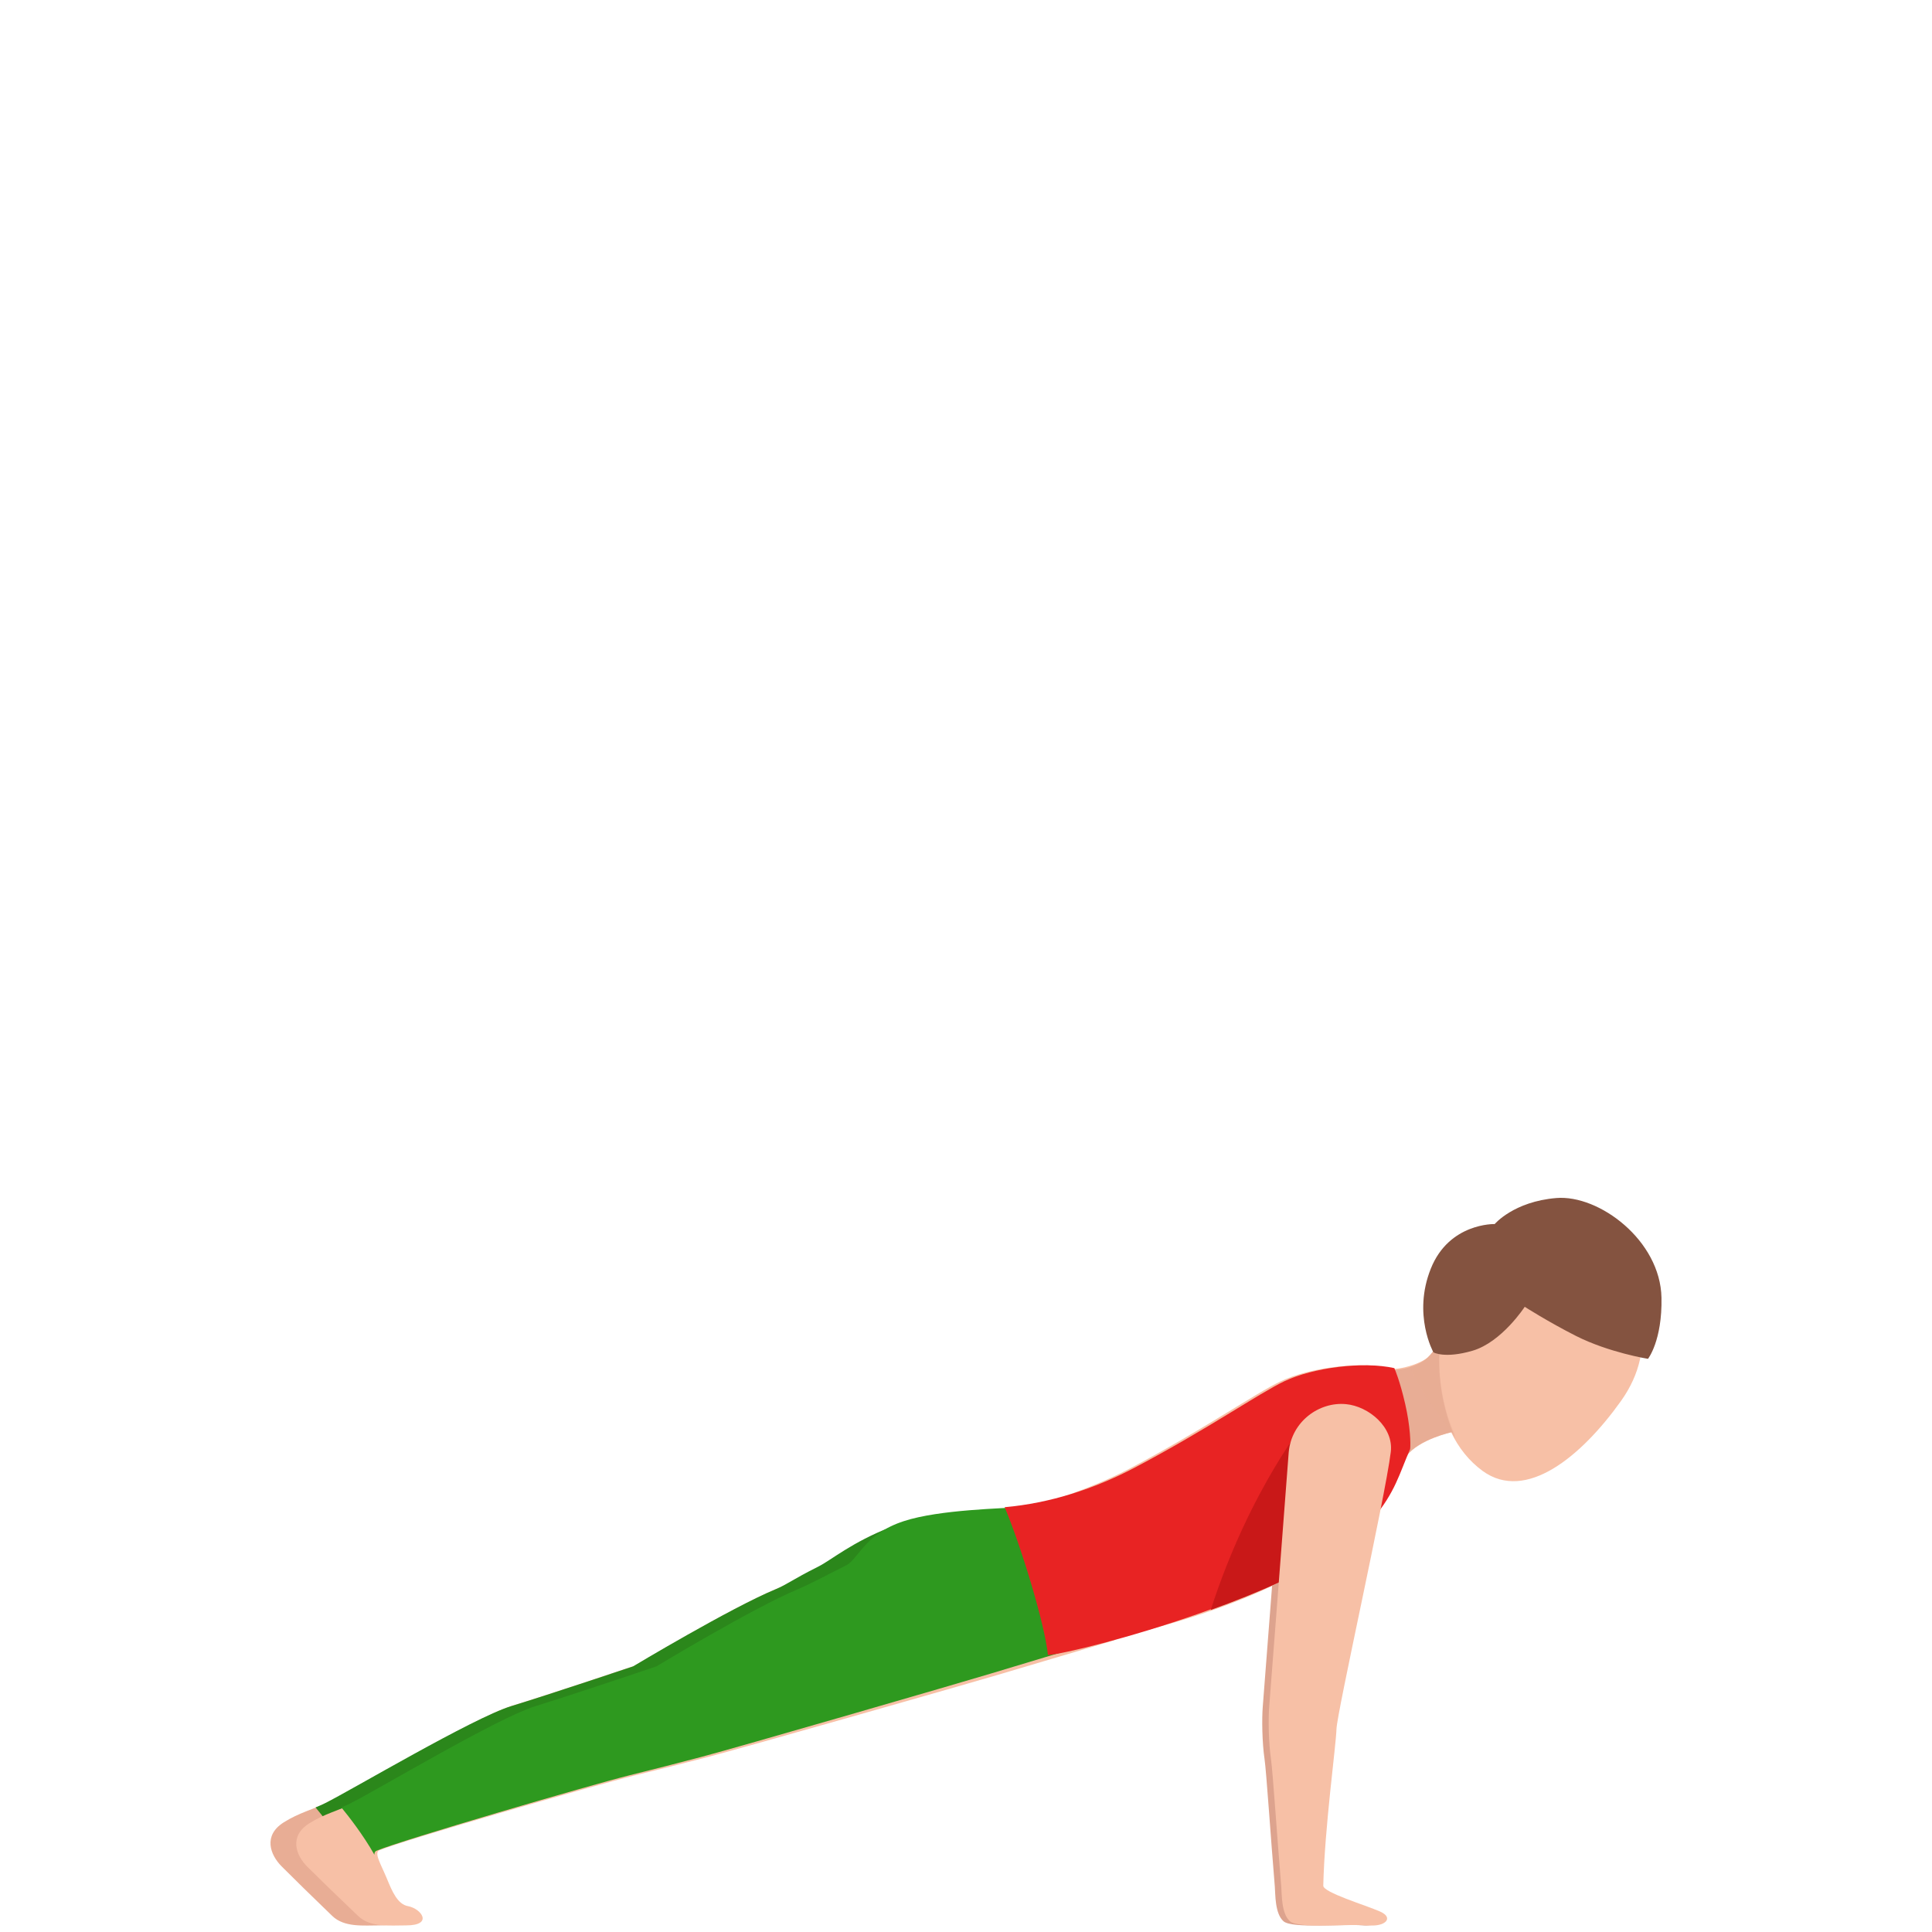<svg width="300" height="300" viewBox="0 0 300 300" fill="none" xmlns="http://www.w3.org/2000/svg">
<path d="M54.89 287.212C58.925 285.544 88.062 277.076 94.35 275.519C99.026 274.374 101.028 273.842 105.534 272.677C110.761 271.32 146.756 260.954 150.591 259.789C154.426 258.624 130.065 242.039 128.063 243.044C123.997 245.083 122.255 246.017 120.553 246.73C113.624 249.603 98.515 258.674 98.515 258.674C98.515 258.674 85.599 263.013 79.681 264.821C73.774 266.629 54.94 277.84 50.855 279.869C48.632 280.974 46.419 281.476 44.046 282.983C40.822 285.022 41.953 288.025 43.725 289.803C45.608 291.692 48.381 294.414 51.596 297.508C53.478 299.316 56.402 298.974 59.025 298.974C63.3 298.974 61.378 296.343 59.315 295.961C57.713 295.67 56.872 293.691 56.061 291.692C55.14 289.422 53.979 287.593 54.89 287.212Z" fill="#E8AD95"/>
<path d="M138.297 237.134C132.265 239.481 129.079 242.251 127.068 243.258C122.987 245.303 122.142 246.078 120.423 246.783C113.467 249.664 98.298 258.76 98.298 258.76C98.298 258.76 85.33 263.111 79.389 264.924C73.458 266.737 54.549 277.978 50.448 280.012C49.965 280.254 49.483 280.456 49 280.657C50.035 281.896 52.358 284.817 54.177 288C54.167 287.708 54.248 287.486 54.499 287.386C58.55 285.714 87.803 277.222 94.116 275.661C98.81 274.513 100.821 273.979 105.344 272.811C110.592 271.451 146.731 261.056 150.581 259.888C153.084 259.122 143.785 234.998 138.297 237.134Z" fill="#2B871B"/>
<path d="M214.959 225.478C214.031 232.892 206.592 265.904 206.521 268.526C206.45 271.058 204.674 283.857 204.472 292.808C204.452 293.863 211.033 295.822 213.304 296.827C215.504 297.801 214.091 299.218 211.497 298.967C208.762 298.706 200.656 299.519 199.304 298.334C197.951 297.138 198.052 294.165 197.951 292.919C197.285 284.962 196.639 275.077 196.357 273.148C195.983 270.596 195.923 266.919 196.084 264.97C196.256 263.021 199.112 225.518 199.112 225.518C199.546 220.706 203.856 217.642 208.005 218.034C211.527 218.365 215.444 221.62 214.959 225.478Z" fill="#DDA38E"/>
<path d="M218.379 226.11C220.419 223.477 225.344 222.416 225.344 222.416C226.479 224.798 228.111 226.87 230.24 228.422C236.957 233.276 245.555 226.16 251.695 217.561C257.835 208.963 254.531 200.155 249.008 196.171C243.485 192.177 233.345 190.716 227.195 199.324C224.588 202.977 223.792 208.563 222.13 210.405C220.946 211.706 217.274 212.977 214 212.577L218.379 226.11Z" fill="#F7C0A6"/>
<path d="M216.119 212.469C211.238 211.338 203.366 212.347 198.865 214.488C194.894 216.375 186.822 222.009 175.539 227.975C169.208 231.316 162.616 233.194 157.825 234.86C151.913 236.919 147.262 242.512 147.002 245.642C146.732 248.842 170.278 255 170.278 255C199.725 248.589 208.017 240.049 212.588 236.071C215.399 233.628 216.289 227.813 219 224.331L216.119 212.469Z" fill="#F7C0A6"/>
<path d="M58.928 287.305C62.972 285.651 92.174 277.25 98.476 275.706C103.163 274.569 105.17 274.041 109.685 272.885C114.924 271.54 150.999 261.256 154.843 260.1C158.686 258.944 167.216 256.443 172.735 254.788C178.255 253.124 164.075 246.876 161.526 243.159C160.242 241.285 163.222 234.519 158.014 235.027C156.388 235.187 147.427 234.708 141.286 236.681C135.094 238.674 134.261 242.491 132.254 243.488C128.18 245.511 126.434 246.437 124.728 247.145C117.784 249.995 102.641 258.994 102.641 258.994C102.641 258.994 89.696 263.299 83.765 265.092C77.844 266.886 58.968 278.008 54.874 280.02C52.647 281.117 50.429 281.615 48.05 283.11C44.819 285.133 45.953 288.112 47.729 289.876C49.616 291.75 52.396 294.45 55.617 297.52C57.504 299.313 60.434 298.975 63.063 298.975C67.348 298.975 65.421 296.364 63.354 295.985C61.748 295.696 60.905 293.733 60.093 291.75C59.169 289.498 58.005 287.684 58.928 287.305Z" fill="#F7C0A6"/>
<path d="M223.642 208C223.431 208.403 222.89 209.641 221.636 210.869C220.381 212.097 217.291 213.099 214 212.706L218.415 226C220.472 223.416 225.438 222.374 225.438 222.374C225.609 222.718 225.809 223.033 226 223.367C223.923 218.739 223.06 213.247 223.642 208Z" fill="#E8AD95"/>
<path opacity="0.4" d="M223.681 208C223.459 208.403 222.89 209.642 221.572 210.87C221.014 211.391 220.107 211.853 219 212.207C220.36 215.893 223.828 220.375 225.494 222.4C225.536 222.391 225.568 222.381 225.568 222.381C225.642 222.518 225.715 222.636 225.8 222.764C225.874 222.862 225.937 222.931 226 223C223.944 218.459 223.08 213.111 223.681 208Z" fill="#E8AD95"/>
<path d="M158.885 234C155.923 234.232 145.888 234.383 140.332 236.206C134.177 238.22 133.349 242.078 131.354 243.086C127.304 245.13 125.569 246.067 123.873 246.782C116.97 249.663 101.918 258.759 101.918 258.759C101.918 258.759 89.05 263.11 83.155 264.923C77.269 266.736 58.506 277.978 54.436 280.012C53.958 280.254 53.479 280.456 53 280.657C54.027 281.896 56.332 284.817 58.137 288C58.127 287.708 58.207 287.486 58.456 287.386C62.476 285.713 91.504 277.222 97.768 275.661C102.427 274.513 104.421 273.979 108.91 272.81C114.117 271.451 149.978 261.055 153.798 259.887C156.272 259.132 160.701 257.802 165 256.513L158.885 234Z" fill="#2E991F"/>
<path d="M218.192 217.981C217.385 214.468 216.588 212.592 216.509 212.441C211.648 211.357 203.899 212.361 199.457 214.468C195.502 216.345 187.464 221.945 176.229 227.876C169.924 231.198 163.032 233.416 156 234.038C158.43 239.748 162.235 252.093 162.723 257C167.584 256.619 203.68 247.185 213.112 235.935C216.698 231.66 217.256 228.9 218.969 225.006C219.058 224.153 218.999 221.493 218.192 217.981Z" fill="#E82323"/>
<path d="M208 240.593L203.27 220C203.27 220 194.142 230.928 188 250C195.363 247.355 202.755 244.123 208 240.593Z" fill="#C91818"/>
<path d="M215.959 225.478C215.031 232.892 207.596 265.904 207.525 268.526C207.455 271.058 205.679 283.857 205.478 292.808C205.457 293.863 212.035 295.822 214.305 296.827C216.504 297.801 215.092 299.218 212.499 298.967C209.765 298.706 201.664 299.519 200.302 298.334C198.95 297.138 199.051 294.165 198.951 292.919C198.285 284.962 197.639 275.077 197.356 273.148C196.983 270.596 196.923 266.919 197.084 264.97C197.256 263.021 200.111 225.518 200.111 225.518C200.544 220.706 204.852 217.642 208.998 218.034C212.529 218.365 216.443 221.62 215.959 225.478Z" fill="#F7C0A6"/>
<path d="M232.097 190.069C232.097 190.069 235.045 186.572 241.672 186.029C248.309 185.486 257.824 192.618 257.994 201.508C258.125 208.185 255.899 211 255.899 211C255.899 211 249.823 210.022 244.74 207.454C240.389 205.251 236.759 202.92 236.759 202.92C236.759 202.92 233.2 208.402 228.668 209.736C224.317 211.01 222.582 209.992 222.582 209.992C222.582 209.992 219.314 204.145 222.172 197.003C225.019 189.862 232.097 190.069 232.097 190.069Z" fill="#845340"/>
</svg>
